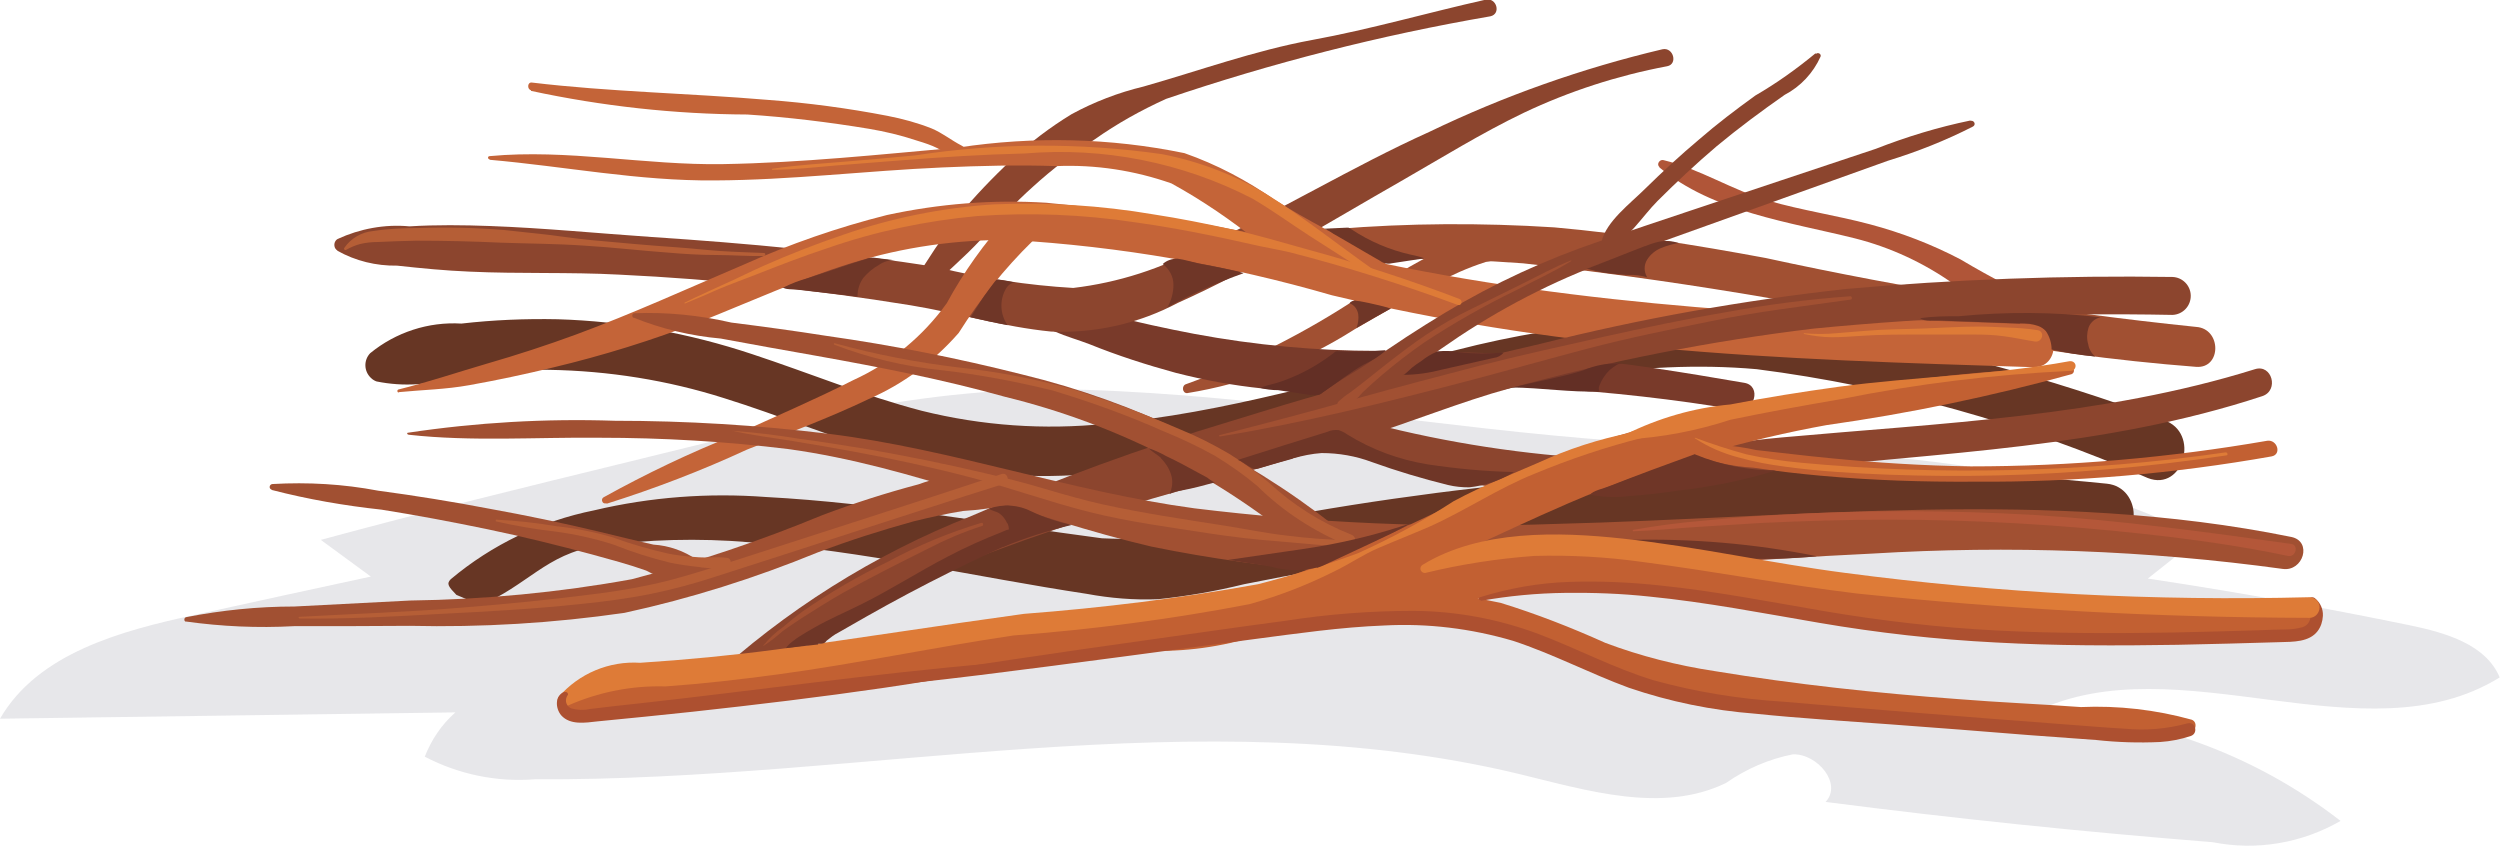 <?xml version="1.0" encoding="UTF-8"?>
<svg id="Calque_2" data-name="Calque 2" xmlns="http://www.w3.org/2000/svg" viewBox="0 0 75.1 25.4">
  <defs>
    <style>
      .cls-1 {
        fill: #673624;
      }

      .cls-2 {
        fill: #8c452e;
      }

      .cls-3 {
        fill: #a15032;
      }

      .cls-4 {
        fill: #b55e36;
      }

      .cls-5 {
        fill: #b45739;
      }

      .cls-6 {
        fill: #c26032;
      }

      .cls-7 {
        fill: #c46438;
      }

      .cls-8 {
        fill: #de7b37;
      }

      .cls-9 {
        fill: #ad5030;
      }

      .cls-10 {
        fill: #b05538;
      }

      .cls-11 {
        fill: #6f3627;
      }

      .cls-12 {
        fill: #632f25;
      }

      .cls-13 {
        fill: #793a2a;
      }

      .cls-14 {
        fill: #9d9da7;
        isolation: isolate;
        opacity: .24;
      }
    </style>
  </defs>
  <g id="e346d2a4-96d1-4297-9af0-f8c998378565">
    <path class="cls-14" d="m9.64,16.22c.5.37,1,.73,1.5,1.1-1.76.38-3.52.76-5.28,1.15-2.23.48-4.72,1.15-5.86,3.12l13.68-.19c-.41.36-.72.82-.92,1.33,1.01.53,2.16.77,3.3.68,9.89.06,19.95-2.47,29.57-.16,2.06.5,4.31,1.2,6.22.27.6-.42,1.29-.72,2.01-.86.74-.02,1.49.89.98,1.43,3.87.5,7.74.9,11.63,1.21,1.32.26,2.68.03,3.84-.64-2.63-2.04-5.84-3.19-9.17-3.28,4.28-2.07,9.91,1.47,13.95-1.03-.41-.99-1.62-1.34-2.67-1.56-2.62-.54-5.25-1.01-7.9-1.41.52-.41,1.03-.82,1.55-1.23-5.25-2.76-11.48-2.49-17.4-2.9-5.37-.38-10.69-1.37-16.08-1.54-4.89-.15-9,1.02-13.65,2.15-3.11.76-6.22,1.52-9.31,2.36Z"/>
    <path class="cls-1" d="m14.43,18.18c1.38-.57,2-1.55,3.5-1.77,1.52-.21,3.06-.25,4.59-.12,3.4.25,6.76,1.04,10.13,1.55.7.13,1.42.19,2.14.16.87-.09,1.73-.24,2.58-.45,1.59-.32,3.19-.6,4.79-.84,7-1.02,14.09-1.19,21.13-.49,1.08.11,1.07-1.58,0-1.69-6.71-.68-13.47-.58-20.16.28-1.69.22-3.37.48-5.04.8-1.62.45-3.3.64-4.99.56-3.35-.44-6.71-1.06-10.09-1.24-1.73-.13-3.47,0-5.16.4-1.59.32-3.07,1.03-4.31,2.07-.14.14-.06.23.17.47l.71.3Z"/>
    <path class="cls-1" d="m11.32,11.46c.79.16,1.62.11,2.39-.15.92-.15,1.85-.22,2.79-.2,1.78.03,3.55.31,5.25.85,1.67.52,3.29,1.2,4.98,1.68,1.68.49,3.42.71,5.17.65,7.09-.25,13.7-3.83,20.87-3.2,4.05.52,8.01,1.63,11.75,3.27,1.07.42,1.59-1.37.48-1.74-3.47-1.29-7.06-2.25-10.71-2.88-3.54-.38-7.12-.11-10.56.78-3.49.81-6.93,1.9-10.51,2.21-1.85.19-3.72.06-5.53-.39-1.73-.45-3.39-1.14-5.09-1.7-1.89-.63-3.86-.99-5.85-1.05-.96-.02-1.93.02-2.89.13-.99-.06-1.97.26-2.74.89-.2.21-.19.54.02.74.06.06.13.1.21.12h0Z"/>
    <path class="cls-3" d="m35.66,11.81c1.79-.29,3.5-.94,5.02-1.91.8-.46,1.6-.94,2.42-1.37.49-.26,1-.49,1.53-.66.47-.08.93-.23,1.35-.45.15-.1.2-.29.1-.45-.04-.07-.1-.11-.18-.14-.93-.06-1.84.19-2.62.69-.84.4-1.63.91-2.43,1.39-1.63,1.08-3.38,1.97-5.22,2.63-.14.04-.12.28.04.27h0Z"/>
    <path class="cls-10" d="m49.85,5.03c1.6,1.34,3.91,1.64,5.87,2.13,1.07.27,2.08.74,2.98,1.38.88.62,1.73,1.27,2.67,1.8.28.15.62.04.77-.24.15-.28.04-.62-.24-.77-.03-.02-.06-.03-.09-.04-1.01-.44-1.98-.94-2.92-1.5-.86-.45-1.77-.8-2.71-1.05-1.01-.27-2.05-.42-3.05-.71-1.08-.31-2.07-.96-3.16-1.22-.11-.03-.22.12-.12.21h0Z"/>
    <path class="cls-3" d="m32.78,6.67c1.99.75,4.11,1.12,6.24,1.09,2.25,0,4.48-.02,6.73.15,4.34.48,8.65,1.19,12.91,2.12,2.42.47,4.86.8,7.31.99.77.06.77-1.15,0-1.2-4.35-.45-8.66-1.14-12.93-2.07-2.1-.39-4.22-.73-6.35-.92-2.19-.14-4.38-.13-6.57.05-1.22.09-2.44.09-3.65,0-1.22-.1-2.43-.32-3.66-.41-.12,0-.12.16-.03.2h0Z"/>
    <path class="cls-13" d="m30.8,9.31c.38.59,1.31.79,1.93,1.03.84.34,1.71.62,2.59.86.86.22,1.73.38,2.61.47.94.06,1.89.04,2.83-.05,3.82-.17,7.65.06,11.42.69.53.09.75-.72.22-.81-1.81-.31-3.65-.62-5.48-.76-1.84-.14-3.69-.2-5.54-.2-1.84,0-3.68-.17-5.5-.51-.85-.16-1.7-.35-2.55-.56-.7-.17-1.72-.67-2.43-.42-.09.03-.15.13-.12.22,0,.01,0,.03.02.04Z"/>
    <path class="cls-2" d="m27.84,8.76c.53-.53,1.11-1.01,1.62-1.56.51-.55,1.02-1.1,1.58-1.6.57-.52,1.19-.99,1.84-1.41.68-.48,1.4-.88,2.15-1.22,3.18-1.08,6.43-1.91,9.74-2.48.33-.07.19-.57-.14-.5-1.74.39-3.46.89-5.21,1.21-1.74.32-3.38.92-5.07,1.4-.75.18-1.48.46-2.16.83-.64.39-1.25.85-1.8,1.37-.58.54-1.12,1.11-1.62,1.71-.47.63-.91,1.28-1.31,1.96-.14.22.18.46.36.28h0Z"/>
    <path class="cls-2" d="m10.13,7.53c.55.31,1.17.46,1.8.45.73.08,1.45.15,2.18.18,1.5.07,2.99.01,4.49.09,2.93.14,5.85.45,8.75.92,1.4.23,2.8.65,4.22.79,1.32.06,2.64-.24,3.81-.86,2.32-1.04,4.5-2.4,6.71-3.66,1.22-.7,2.41-1.44,3.68-2.05,1.37-.65,2.82-1.12,4.31-1.4.33-.06.19-.58-.14-.51-2.41.57-4.76,1.4-7,2.48-2.33,1.05-4.51,2.4-6.84,3.45-1.2.66-2.51,1.08-3.86,1.24-1.37-.08-2.74-.29-4.07-.62-2.85-.46-5.72-.72-8.59-.91-1.61-.11-3.23-.27-4.85-.33-.81-.03-1.62-.04-2.43.01-.74-.07-1.49.07-2.16.38-.1.06-.12.19-.07.28.02.03.04.05.07.07h0Z"/>
    <path class="cls-7" d="m15.95,2.73c2.14.46,4.32.7,6.5.71,1.23.08,2.45.23,3.66.43.47.08.94.19,1.39.34.22.07.85.24.95.49.21.56.88-.1.43-.33-.31-.16-.56-.37-.89-.51-.43-.17-.87-.29-1.33-.38-1.19-.23-2.39-.39-3.6-.48-2.36-.2-4.74-.24-7.08-.52-.14-.02-.15.2-.03.23h0Z"/>
    <path class="cls-7" d="m14.71,4.8c2.27.2,4.47.64,6.76.62,2.29-.01,4.55-.29,6.84-.39,1.14-.05,2.28-.08,3.42-.04,1.18-.05,2.35.13,3.46.52.93.51,1.8,1.11,2.63,1.77.89.6,1.82,1.14,2.78,1.62.83.41,1.56-.83.73-1.24-1.03-.51-2.05-1.04-3.03-1.65-.84-.59-1.75-1.07-2.72-1.41-2.23-.46-4.53-.51-6.78-.17-2.36.21-4.71.46-7.08.5-2.34.04-4.67-.46-7.01-.24-.03,0-.05.02-.05.05,0,.02.02.04.05.05h0Z"/>
    <path class="cls-7" d="m18.23,15.13c1.43-.45,2.84-.99,4.2-1.62,1.22-.49,2.47-.95,3.66-1.52,1.04-.45,1.97-1.14,2.71-1.99.63-1,1.37-1.93,2.22-2.76.51-.4-.23-1.18-.73-.73-.72.79-1.34,1.66-1.85,2.6-.72,1-1.69,1.8-2.81,2.31-1.16.59-2.36,1.1-3.54,1.64-1.36.54-2.68,1.17-3.96,1.88-.05.03-.06.09-.03.14.02.04.07.05.11.04h0Z"/>
    <path class="cls-7" d="m11.98,11.78c.72-.07,1.4-.08,2.12-.21.84-.15,1.68-.33,2.51-.53,1.51-.36,2.99-.82,4.43-1.38,1.51-.6,2.99-1.28,4.55-1.76,1.55-.48,3.17-.71,4.79-.69,3.26.19,6.49.75,9.63,1.66,3.2.76,6.45,1.28,9.73,1.58,3.77.35,7.55.46,11.33.58.83.03.83-1.26,0-1.29-6.76-.21-13.51-.51-20.14-1.96-3.11-.82-6.29-1.38-9.5-1.69-1.61-.1-3.22.03-4.79.37-1.47.37-2.91.87-4.3,1.49-1.67.71-3.33,1.47-5.04,2.1-.87.32-1.76.61-2.66.87-.89.26-1.78.56-2.67.78-.05.01-.04.1.01.09h0Z"/>
    <path class="cls-2" d="m54.54,1.6c-.57.47-1.17.9-1.81,1.27-.58.42-1.15.85-1.69,1.32-.56.47-1.1.97-1.62,1.48-.43.43-1.17.98-1.31,1.59-.03.11.08.24.2.2.59-.24,1.03-.97,1.48-1.42.57-.57,1.16-1.12,1.77-1.64.66-.55,1.35-1.06,2.05-1.55.48-.25.86-.66,1.08-1.15.03-.08-.08-.14-.14-.08h0Z"/>
    <path class="cls-2" d="m59.19,3.62c-.97.2-1.92.49-2.84.85-.94.31-1.88.63-2.82.94-1.82.61-3.64,1.21-5.46,1.83-1.63.55-3.19,1.27-4.67,2.16-.78.47-1.55.97-2.29,1.5-.61.43-1.66.89-1.98,1.58-.14.25-.04.56.21.7.11.06.24.08.37.05.77-.22,1.37-1.09,1.99-1.58.69-.54,1.4-1.05,2.13-1.54,1.51-1,3.14-1.81,4.84-2.4,1.78-.64,3.57-1.28,5.36-1.92.89-.32,1.79-.64,2.68-.96.88-.27,1.74-.61,2.56-1.03.1-.06.03-.19-.07-.17Z"/>
    <path class="cls-2" d="m39.26,12.85c1.92,1.31,4.4,1.63,6.66,1.92,2.53.33,4.99-.37,7.49-.64,4.9-.54,9.82-.67,14.55-2.23.51-.17.29-.97-.22-.81-4.58,1.43-9.46,1.62-14.21,2.05-2.35.21-4.78.76-7.14.51-2.33-.24-4.63-.71-6.86-1.41-.37-.12-.55.4-.25.6Z"/>
    <path class="cls-2" d="m21.7,21.05c2.21-1.66,4.61-3.04,7.15-4.11,2.52-.97,5.08-1.81,7.69-2.5,1.45-.42,2.89-.85,4.33-1.29,1.51-.46,2.97-1.07,4.5-1.49,2.99-.82,6.04-1.42,9.12-1.79,3.58-.35,7.17-.48,10.77-.41.31-.01.56-.27.55-.59-.01-.3-.25-.54-.55-.55-3.27-.05-6.54.07-9.8.36-3.1.34-6.17.89-9.19,1.65-1.58.38-3.16.71-4.74,1.05-1.55.33-3.07.82-4.58,1.28-2.64.79-5.24,1.74-7.77,2.84-2.92,1.15-5.6,2.84-7.9,4.97-.28.28.1.81.44.56h0Z"/>
    <path class="cls-3" d="m8.17,14.72c1.08.28,2.18.47,3.29.59,1.07.17,2.13.37,3.19.59,1.06.22,2.11.48,3.15.76.54.15,1.08.29,1.61.48.42.23.89.33,1.36.31.2-.06.32-.27.26-.47-.02-.06-.05-.12-.09-.16-.39-.27-.84-.43-1.31-.46-.55-.12-1.09-.26-1.64-.39-1.09-.26-2.19-.49-3.3-.69-1.1-.21-2.21-.39-3.33-.54-1.05-.2-2.11-.26-3.17-.2-.05,0-.09.04-.09.09,0,.04.03.07.06.08h0Z"/>
    <path class="cls-3" d="m5.58,18.67c1.08.15,2.16.2,3.25.14,1.16,0,2.32,0,3.48-.01,2.16.05,4.31-.08,6.45-.39,1.98-.43,3.91-1.04,5.79-1.81.95-.36,1.92-.67,2.9-.94.49-.12.98-.23,1.48-.31.5-.03,1-.1,1.49-.21.25-.08.4-.35.32-.6-.05-.15-.17-.27-.32-.32-.96-.1-1.92,0-2.83.33-.98.26-1.95.57-2.9.93-1.86.77-3.77,1.41-5.71,1.92-2.2.4-4.43.61-6.66.64-1.16.06-2.32.12-3.48.18-1.09,0-2.18.11-3.25.32-.04.01-.06.05-.05.09,0,.02.02.04.05.05h0Z"/>
    <path class="cls-3" d="m19.03,9.54c.84.34,1.72.55,2.62.63.96.18,1.92.35,2.88.52,1.9.34,3.8.71,5.66,1.23,3.36.82,6.48,2.41,9.12,4.66.53.48,1.32-.33.78-.78-2.76-2.17-5.96-3.72-9.38-4.55-1.94-.49-3.9-.88-5.88-1.16-.95-.15-1.91-.28-2.86-.4-.96-.22-1.94-.32-2.92-.28-.07.01-.07.11-.02.14h0Z"/>
    <path class="cls-3" d="m12.28,13.06c1.89.21,3.83.07,5.73.09,1.89,0,3.79.11,5.67.34,3.77.52,7.23,2.07,10.91,2.93,3.53.72,7.13.99,10.72.8,3.65-.08,7.29-.42,10.93-.59,4.12-.25,8.25-.1,12.33.46.62.09.9-.83.26-.96-7.27-1.48-14.8-.57-22.14-.39-3.61.13-7.22-.03-10.81-.47-3.72-.5-7.27-1.78-11-2.24-2.13-.26-4.26-.39-6.41-.39-2.08-.07-4.16.05-6.22.36-.03,0-.02.04,0,.05h0Z"/>
    <path class="cls-6" d="m17.36,21.48c1.7-.07,3.38-.37,5.06-.57,1.69-.21,3.39-.39,5.09-.57,3.36-.35,6.73-.68,10.08-1.16,1.68-.24,3.35-.53,5.02-.86,1.64-.37,3.33-.56,5.01-.57,3.39.08,6.74.85,10.12,1.14,3.83.3,7.68.36,11.52.18.58-.02.59-.93,0-.91-1.72.06-3.44.07-5.15,0-1.73-.07-3.43-.25-5.15-.42-3.39-.33-6.74-1.06-10.14-1.25-3.38-.19-6.54.78-9.85,1.33-3.44.57-6.9.9-10.37,1.22-1.9.18-3.8.35-5.7.57-1.91.15-3.81.48-5.66.99-.45.14-.4.88.12.86h0Z"/>
    <path class="cls-6" d="m62.2,11.04c-2.43.07-4.85.32-7.24.76-2.45.26-4.86.78-7.2,1.56-2.15.79-4.18,1.85-6.27,2.8-1.07.49-2.14.95-3.25,1.33-1.09.37-2.24.53-3.33.9-.31.1-.49.43-.39.74.07.24.29.41.55.42,1.14-.03,2.27-.26,3.33-.68,1.05-.34,2.07-.75,3.08-1.19,2.17-.94,4.27-2.01,6.46-2.91,2.24-.9,4.56-1.57,6.93-2,2.48-.35,4.94-.86,7.36-1.53.05-.02.08-.07.07-.13-.01-.04-.05-.07-.09-.07Z"/>
    <path class="cls-6" d="m38.22,18.56c2.34.41,4.74-.25,7.05.52,1,.34,1.92.86,2.9,1.22,1.11.39,2.27.66,3.44.81,1.16.15,2.33.22,3.5.35,1.15.13,2.3.25,3.45.35,1.23.11,2.47.23,3.7.29.58.03,1.15.05,1.73.06.6.07,1.21.03,1.79-.11.17-.06.26-.35.06-.43-1.08-.3-2.21-.43-3.33-.38-1.23-.09-2.47-.14-3.7-.24-2.45-.18-4.87-.44-7.3-.84-1.12-.17-2.23-.45-3.29-.85-1.02-.46-2.07-.87-3.14-1.2-1.11-.24-2.26-.34-3.4-.27-1.17-.04-2.34.13-3.45.49-.1.04-.13.2,0,.23h0Z"/>
    <path class="cls-6" d="m50.65,13.57c.64.28,1.33.44,2.03.48.67.1,1.34.18,2.01.24,1.54.14,3.08.19,4.63.18,2.99.02,5.98-.24,8.92-.76.31-.06.17-.51-.13-.47-2.94.51-5.93.77-8.91.77-1.42-.02-2.84-.11-4.26-.25-.73-.07-1.45-.16-2.18-.24-.68-.15-1.38-.2-2.08-.16-.06.02-.09.08-.08.14,0,.03.03.05.05.06h0Z"/>
    <path class="cls-8" d="m17.05,21.2c.92-.41,1.93-.61,2.94-.58,1.13-.08,2.25-.21,3.37-.36,2.37-.32,4.71-.82,7.08-1.17,2.38-.18,4.75-.49,7.09-.94.9-.25,1.77-.59,2.6-1.01.43-.21.82-.48,1.26-.67.51-.22,1.02-.42,1.53-.64,1.08-.48,2.08-1.16,3.18-1.6,1.06-.44,2.16-.81,3.28-1.09.13-.03.08-.23-.06-.2-.95.16-1.88.43-2.77.81-.96.43-1.97.81-2.89,1.31-.91.59-1.87,1.11-2.87,1.56-.98.36-1.99.67-3,.93-2.33.42-4.67.71-7.03.89-2.48.34-4.95.73-7.43,1.07-1.36.18-2.72.31-4.1.4-.93-.06-1.84.32-2.45,1.03-.11.17.1.36.27.27h0Z"/>
    <path class="cls-8" d="m48.87,13.2c1.06-.06,2.1-.26,3.11-.59,1.1-.23,2.21-.43,3.32-.62,2.28-.46,4.59-.74,6.91-.85.08,0,.14-.07.14-.15,0-.08-.07-.14-.15-.14,0,0-.02,0-.03,0-2.28.42-4.64.46-6.95.77-1.08.15-2.16.32-3.24.53-1.1.1-2.16.41-3.15.9-.03.02-.04.06-.02.1.01.02.03.03.06.03Z"/>
    <path class="cls-4" d="m22,12.94c.6.14,1.22.21,1.82.31.6.1,1.2.2,1.79.31,1.2.22,2.4.48,3.58.79,1.18.31,2.34.73,3.53,1.03,1.2.3,2.43.46,3.65.65.67.1,1.34.18,2.02.23.7.06,1.41.13,2.11.17.13,0,.13-.2,0-.2-.61-.02-1.23-.06-1.84-.14-.63-.07-1.25-.2-1.88-.3-1.21-.19-2.43-.37-3.62-.63-.59-.13-1.18-.3-1.76-.47-.59-.18-1.19-.33-1.79-.47-1.18-.28-2.37-.52-3.57-.73-.68-.11-1.36-.22-2.04-.31-.66-.11-1.33-.19-2-.24,0,0-.01,0-.01.01,0,0,0,0,0,.01h0Z"/>
    <path class="cls-4" d="m25.05,10.35c1.04.4,2.12.66,3.23.77,1.13.13,2.24.34,3.34.61,1.13.34,2.24.74,3.32,1.22.54.22,1.07.47,1.57.75.44.27.87.57,1.26.9.78.77,1.71,1.37,2.73,1.79.21.07.3-.26.09-.33-.91-.36-1.75-.89-2.47-1.56-.38-.32-.78-.61-1.2-.87-.48-.28-.97-.53-1.49-.74-1.06-.46-2.15-.86-3.26-1.21-1.1-.3-2.23-.52-3.36-.64-1.26-.15-2.51-.39-3.74-.73-.02,0-.03.02-.01.03h0Z"/>
    <path class="cls-4" d="m8.99,18.58c1.42.02,2.85-.06,4.27-.14,1.41-.07,2.83-.15,4.23-.3.68-.07,1.35-.16,2.02-.29.68-.14,1.36-.32,2.02-.54,1.35-.43,2.7-.87,4.06-1.31,1.53-.49,3.05-.99,4.58-1.47.18-.06.1-.35-.08-.29-2.69.89-5.39,1.75-8.08,2.62-.65.21-1.31.42-1.97.59-.68.17-1.37.29-2.06.38-1.39.18-2.79.32-4.19.43-1.6.13-3.2.18-4.8.27,0,0-.02,0-.02.02,0,0,0,.02.02.02h0Z"/>
    <path class="cls-4" d="m14.89,15.66c.6.14,1.2.24,1.81.31.59.08,1.17.21,1.73.39.55.22,1.12.4,1.69.54.28.06.57.1.86.13.29.05.58.05.87,0,.13-.03.14-.25,0-.27-.28-.04-.58,0-.87-.02-.3-.02-.61-.05-.91-.11-.57-.13-1.13-.29-1.67-.49-.55-.16-1.11-.27-1.67-.33-.6-.1-1.21-.17-1.82-.2,0,0-.02,0-.02.02,0,0,0,.01.01.02Z"/>
    <path class="cls-8" d="m20.57,9.12c.35-.14.69-.29,1.03-.44.36-.15.72-.28,1.08-.42.71-.28,1.43-.56,2.16-.8,1.46-.51,2.98-.83,4.52-.97,1.58-.11,3.17-.05,4.75.19.79.11,1.57.25,2.34.41.38.08.76.16,1.15.25.38.09.77.15,1.15.24,1.71.44,3.39.97,5.04,1.58.12.04.16-.14.05-.18-1.49-.57-3-1.06-4.54-1.48-.76-.21-1.52-.44-2.29-.61-.78-.17-1.57-.33-2.36-.45-1.58-.27-3.19-.37-4.8-.3-1.55.1-3.08.41-4.54.92-.8.27-1.59.58-2.36.92-.39.17-.77.37-1.16.54-.41.19-.82.37-1.22.57-.02,0,0,.04.02.04h0Z"/>
    <path class="cls-8" d="m23.22,5.1c.64,0,1.27-.08,1.9-.13.63-.05,1.27-.1,1.9-.15,1.25-.1,2.51-.18,3.77-.21,2.36-.2,4.73.27,6.84,1.36.58.34,1.13.74,1.7,1.11.6.39,1.2.76,1.79,1.15.1.07.19-.09.09-.16-1.03-.73-2.02-1.52-3.09-2.19-.99-.61-2.08-1.03-3.22-1.25-2.46-.35-4.96-.34-7.42.04-.72.07-1.44.13-2.15.19-.71.06-1.42.1-2.13.21-.02,0-.01.03,0,.03h0Z"/>
    <path class="cls-8" d="m50.92,13.17c.4.26.84.45,1.3.57.46.13.94.22,1.41.28,1.03.14,2.07.2,3.11.24,2.18.08,4.37.03,6.54-.16,1.2-.1,2.41-.24,3.6-.42.06,0,.04-.1-.03-.09-2.12.31-4.27.48-6.41.53-2.12.05-4.23-.02-6.34-.22-.55-.05-1.09-.13-1.63-.25-.52-.14-1.04-.31-1.55-.5-.01,0-.02.01,0,.02Z"/>
    <path class="cls-11" d="m30.27,15.72c.09.25.03.53-.16.72.68-.28,1.37-.5,2.08-.67-.41-.09-.81-.22-1.19-.4-.4-.21-.87-.24-1.29-.09.08.07.23.08.32.15.1.07.18.18.23.3Z"/>
    <path class="cls-11" d="m39.56,17.06c.13-.04.26-.1.38-.16.41-.19.81-.38,1.22-.57.42-.2.84-.39,1.24-.62-.91.31-1.85.55-2.8.71-.35.06-.71.11-1.06.16l-1.65.24s1.14.17,1.28.2c.45.13.93.14,1.39.03Z"/>
    <path class="cls-11" d="m34.87,13.76c.14.14.25.31.31.5.06.19.04.4-.05.58.12-.06.25-.09.38-.11.33-.06.66-.15.99-.24-.04,0-.2-.11-.23-.14-.08-.04-.16-.09-.24-.13-.17-.09-.33-.18-.5-.27-.17-.09-.33-.17-.5-.25-.16-.09-.33-.17-.51-.23,0,.04.3.23.35.28Z"/>
    <path class="cls-12" d="m48.05,11.58c-.03.06-.03.12,0,.18-.87.03-1.74-.11-2.62-.12.38-.09.77-.18,1.15-.26.32-.07.65-.15.97-.25.39-.17.81-.24,1.23-.21-.07,0-.15,0-.21.04-.08.05-.15.1-.22.16-.13.13-.23.28-.3.45Z"/>
    <path class="cls-3" d="m48.99,15.93c.64.02,1.28,0,1.93,0,.64-.01,1.28-.02,1.92-.05.13,0,.13-.22,0-.21-.64.06-1.28.14-1.92.17-.64.04-1.28.05-1.93.07,0,0-.01,0-.01.01,0,0,0,.01.01.01Z"/>
    <path class="cls-5" d="m49.05,15.96c.64-.02,1.28-.09,1.92-.13.64-.04,1.28-.08,1.93-.12,1.28-.06,2.55-.1,3.83-.1,2.57,0,5.13.15,7.68.43,1.45.16,2.9.36,4.32.66.24.05.33-.33.1-.36-2.57-.36-5.13-.71-7.72-.87-2.58-.15-5.17-.15-7.75,0-.73.04-1.45.1-2.17.17-.72.06-1.43.15-2.14.28,0,0,0,0,0,0,0,0,0,0,0,0h0Z"/>
    <path class="cls-11" d="m25.76,8.9c0-.2.06-.4.18-.56.13-.15.28-.28.46-.38.14-.1.31-.15.48-.14l-.55-.07c-.1-.02-.21-.01-.31.03-.35.11-.7.22-1.04.34-.24.08-.49.16-.73.24-.25.07-.49.16-.72.28.06.06.31.05.4.06l.44.05.88.1.51.06Z"/>
    <path class="cls-12" d="m39.41,11.86c.06.01.13.01.19,0,.05-.01.09-.04.13-.07.42-.27.81-.6,1.24-.84.24-.11.47-.25.66-.43-.47.04-.94.05-1.42.03-.05,0-.1,0-.14.05-.34.26-.71.49-1.11.67-.2.09-.4.17-.6.23-.17.04-.34.09-.51.15.18.05.36.07.54.07.33.05.67.1,1,.15Z"/>
    <path class="cls-12" d="m42.15,11.26c.4,0,.8-.06,1.18-.16l.62-.14c.31-.07.62-.14.93-.21.11-.01.22-.07.29-.16-.45.04-.9.04-1.35-.01-.21-.04-.42-.05-.64-.02-.18.07-.34.17-.49.29-.1.06-.19.13-.28.2-.05.04-.22.22-.27.22Z"/>
    <path class="cls-3" d="m36.66,13.11c2.5-.41,4.96-1.02,7.41-1.66,1.21-.32,2.42-.66,3.63-.98,1.22-.32,2.46-.57,3.69-.82,1.39-.29,2.8-.45,4.2-.65.06,0,.05-.11-.01-.1-1.25.09-2.5.25-3.74.48-1.24.21-2.46.47-3.68.74-1.24.28-2.49.55-3.73.87-1.23.32-2.45.64-3.67.98-1.37.39-2.75.75-4.12,1.1-.03,0-.02.05.01.04h0Z"/>
    <path class="cls-3" d="m47.2,7.82c-.51.2-.99.47-1.48.71-.49.24-.99.49-1.48.73-.48.23-.95.5-1.39.79-.42.28-.82.59-1.22.9-.23.18-.45.36-.68.54-.13.1-.26.2-.39.3-.13.08-.24.17-.35.27-.11.12.03.33.18.24.2-.16.39-.33.55-.52.19-.18.38-.35.58-.52.4-.34.83-.67,1.26-.97.88-.58,1.81-1.11,2.76-1.57.55-.29,1.13-.55,1.66-.88,0,0,0-.02,0-.02h0Z"/>
    <path class="cls-9" d="m25.29,20.73c2.76-.25,5.51-.62,8.25-.98,1.38-.18,2.75-.37,4.13-.55,1.3-.17,2.6-.36,3.91-.41,1.31-.07,2.61.09,3.87.46,1.19.39,2.31.98,3.48,1.41,1.23.42,2.5.68,3.8.78,1.35.14,2.71.22,4.06.32,1.38.1,2.76.21,4.13.32.68.05,1.36.1,2.05.15.64.07,1.28.09,1.92.06.31-.02.62-.08.92-.18.24-.08.14-.45-.1-.38-.62.17-1.26.22-1.89.16-.68-.04-1.37-.1-2.05-.15-1.36-.1-2.73-.21-4.09-.32-1.37-.11-2.74-.22-4.1-.34-1.31-.08-2.62-.29-3.89-.64-1.19-.36-2.3-.95-3.46-1.39-1.2-.45-2.47-.69-3.76-.7-1.3,0-2.59.1-3.87.3-1.36.18-2.73.38-4.09.57-2.73.38-5.46.79-8.19,1.22-.34.05-.69.12-1.03.18-.03,0-.04.03-.03.06,0,.02.02.03.04.03h0Z"/>
    <path class="cls-9" d="m16.96,20.78c-.3.11-.28.5-.1.71.27.3.73.22,1.09.18.95-.09,1.91-.19,2.86-.29,1.92-.21,3.84-.44,5.76-.72,1.09-.16,2.17-.34,3.25-.56.09-.02.07-.18-.02-.17-3.54.3-7.07.81-10.6,1.2-.5.05-.99.11-1.49.17-.18.04-.37.03-.55-.02-.14-.06-.2-.22-.13-.36,0-.01.01-.02.02-.03.04-.05-.02-.12-.08-.1h0Z"/>
    <path class="cls-9" d="m44.48,18.05c.84-.15,1.69-.23,2.54-.24.84-.01,1.68.02,2.52.11,1.72.17,3.41.5,5.11.79,1.75.3,3.52.5,5.3.59,1.82.1,3.64.1,5.46.07,1.03-.02,2.06-.05,3.09-.08.38-.01.87,0,1.12-.33.1-.13.15-.29.16-.46.01-.21-.08-.4-.24-.53-.08-.07-.25,0-.2.11.1.25.15.65-.17.76-.18.05-.36.07-.55.07-.23,0-.45.01-.68.02-.88.03-1.77.05-2.65.07-1.77.03-3.54.03-5.31-.06-1.73-.09-3.46-.29-5.17-.58-1.64-.28-3.27-.6-4.92-.77-.91-.1-1.83-.14-2.75-.11-.91.03-1.81.19-2.68.46-.02,0-.04.03-.03.06,0,.02.03.04.06.03h0Z"/>
    <path class="cls-11" d="m50.92,13.65c.77.32,1.6.48,2.43.48-.97.3-1.96.5-2.96.61-.47.07-.95.13-1.43.16-.39.05-.79.04-1.18-.04.03-.11.44-.2.55-.25.21-.08.41-.16.62-.24.42-.16.84-.32,1.26-.47.24-.09.47-.17.71-.26Z"/>
    <path class="cls-11" d="m38.84,13.77c.28-.08.57-.14.86-.16.52,0,1.03.09,1.51.27.75.27,1.52.5,2.29.69.21.05.42.07.63.07.48-.05.94-.21,1.35-.46-.87-.02-1.73-.1-2.59-.23-.86-.14-1.68-.44-2.42-.9-.08-.06-.17-.1-.26-.13-.11-.01-.23,0-.33.05-.9.28-1.81.56-2.71.85.06-.02.32.18.38.21.16.09.2.06.37.01.3-.09.61-.18.91-.26Z"/>
    <path class="cls-11" d="m24.57,19.34c.07,0,.14,0,.2-.03.04-.02.03-.04.07-.07.11-.09.23-.18.35-.24.28-.16.56-.32.84-.48,1.64-.93,3.33-1.77,5.06-2.52-.13-.12-.31-.18-.48-.16-.17.02-.35.06-.51.14-.56.22-1.1.46-1.63.74-.87.45-1.69.98-2.57,1.42-.48.24-.98.45-1.45.72-.14.08-.28.16-.42.25-.07.04-.41.28-.41.36,0,0,.84-.1.96-.11Z"/>
    <path class="cls-3" d="m22.94,19.4c.2-.13.39-.28.57-.44.19-.14.38-.26.57-.39.41-.26.82-.52,1.24-.76.84-.47,1.7-.9,2.56-1.33.52-.27,1.06-.5,1.62-.68.03,0,.04-.04.03-.06,0-.03-.03-.04-.06-.03-.97.29-1.9.68-2.79,1.16-.89.43-1.75.93-2.56,1.49-.21.15-.4.31-.6.48-.22.15-.42.34-.59.55,0,0,0,.02.01.01h0Z"/>
    <path class="cls-11" d="m34.94,7.94c.19.15.31.37.31.61,0,.24-.06.47-.18.68.73-.4,1.49-.74,2.28-1.02,0-.04-1.2-.27-1.32-.29-.22-.05-.44-.12-.66-.15-.16,0-.32.05-.44.16Z"/>
    <path class="cls-11" d="m49.41,7.4c.14-.06.29-.11.43-.14.2-.04.4-.02.59.04-.18.03-.36.08-.53.15-.17.07-.32.19-.42.35-.1.16-.1.36,0,.53-.17-.05-.36-.08-.54-.07-.2,0-.4-.03-.61-.05-.1-.01-.21-.03-.31-.05-.04,0-.32-.09-.36-.08-.02,0,1.01-.39,1.12-.44l.64-.25Z"/>
    <path class="cls-11" d="m41.45,7.83c.1.08.23.11.35.08.33-.05.66-.1.99-.15-.13-.05-.27-.08-.41-.11-.63-.14-1.24-.4-1.78-.76-.03-.02-.06-.04-.09-.05-.03,0-.05,0-.08,0,0,0-.6.03-.65.03.1.04.19.09.27.15l.33.19.67.39.38.22Z"/>
    <path class="cls-11" d="m40.8,9.43c.02.14,0,.29-.05.42.34-.2.69-.39,1.03-.58-.22-.07-.44-.12-.67-.17-.11-.02-.23-.05-.34-.06-.09-.02-.18,0-.23.07.14.05.23.17.26.32Z"/>
    <path class="cls-11" d="m60.69,9.71c.18,0,.36.02.53.08.09.03.18.09.24.16.11.16.17.36.17.55.43.1.87.17,1.31.21-.11-.09-.19-.23-.21-.37-.05-.16-.04-.34.01-.5.06-.16.2-.28.37-.31-1.42-.16-2.85-.17-4.27-.03-.39,0-.77,0-1.16.06.14.11.43.06.59.07l.81.03c.53.02,1.06.04,1.59.06Z"/>
    <path class="cls-8" d="m54.18,10.03c.28.06.57.1.85.1.29,0,.57-.02.86-.04.57-.04,1.15-.04,1.72-.04.57,0,1.14,0,1.72,0,.29,0,.57.01.86.05.32.04.62.11.94.16.22.03.31-.29.09-.34-.3-.05-.6-.07-.91-.08-.29-.01-.57-.03-.86-.03-.57,0-1.14.04-1.71.06-.57.02-1.15.02-1.72.07-.29.02-.57.05-.86.07-.32.03-.65.03-.97,0,0,0-.01,0,0,.01h0Z"/>
    <path class="cls-11" d="m49.3,16.28c.67.09,1.34.17,2,.32.27.06.54.13.82.17.82.04,1.65.02,2.46-.06-1.87-.38-3.78-.54-5.69-.49.2.02.39.04.59.05h-.06s-.13,0-.13,0Z"/>
    <path class="cls-8" d="m42.82,17.21c1.07-.26,2.17-.43,3.27-.51,1.08-.03,2.17.03,3.24.18,2.16.28,4.3.69,6.46.95,4.51.47,9.05.72,13.59.73.17,0,.3-.15.3-.32,0-.16-.13-.29-.3-.3-4.66.12-9.33-.12-13.95-.73-2.24-.29-4.44-.79-6.68-1.03-1.94-.21-4.29-.27-6.02.79-.06.04-.08.12-.04.18.03.05.09.07.14.06Z"/>
    <path class="cls-4" d="m10.39,7.51c.14-.08.28-.14.43-.18.17-.04.34-.06.52-.06.38-.02.77-.03,1.16-.04.85,0,1.7.02,2.55.06.84.03,1.68.03,2.52.09.84.05,1.68.15,2.52.21.47.04.94.07,1.41.07.48,0,.96.04,1.45.03.02,0,.04-.02.04-.05,0-.02-.02-.04-.04-.04-.44-.02-.88-.03-1.32-.06-.43-.03-.86-.08-1.29-.11-.87-.06-1.74-.14-2.61-.22-.43-.04-.86-.11-1.29-.16-.43-.05-.86-.09-1.29-.14-.86-.07-1.72-.09-2.58-.06-.45,0-.91.02-1.36.09-.35.03-.67.22-.87.51-.01.02,0,.05.02.06.01,0,.03,0,.04,0Z"/>
    <path class="cls-11" d="m29.16,9.53c.37.09.74.17,1.11.24-.23-.32-.25-.76-.05-1.1.06-.1.17-.2.29-.17-.16-.05-.33-.08-.5-.1-.09-.01-.09.02-.15.09-.05.07-.1.13-.15.2-.2.27-.38.56-.56.85Z"/>
  </g>
</svg>